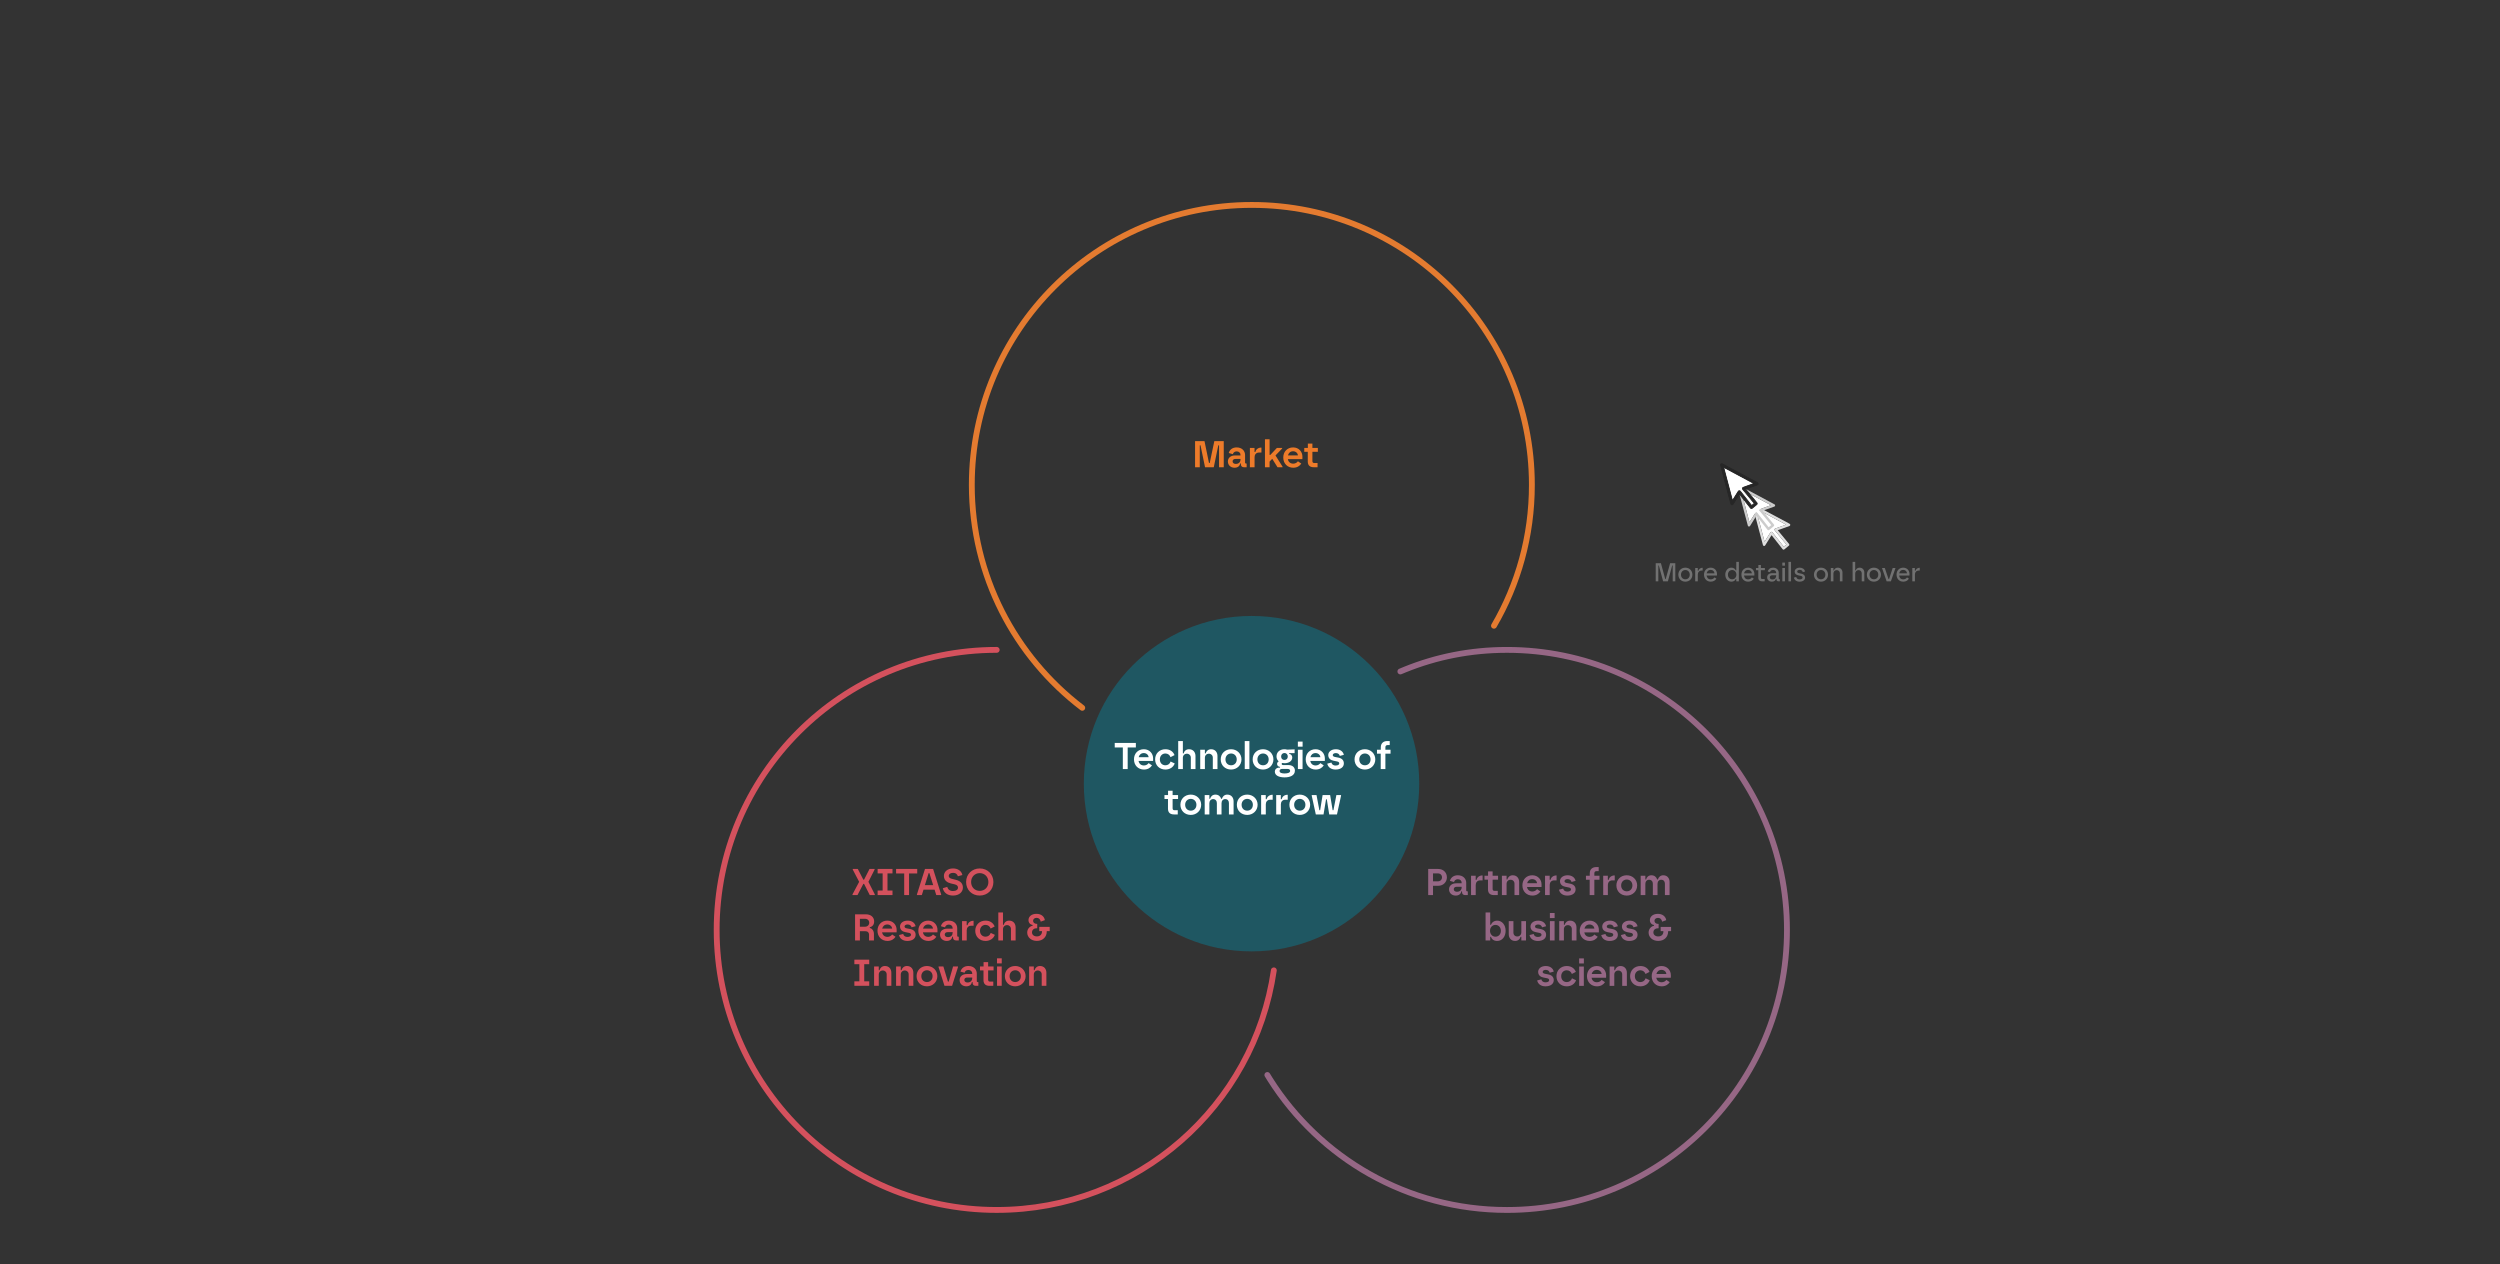 <svg width="1157" height="585" viewBox="0 0 1157 585" fill="none" xmlns="http://www.w3.org/2000/svg">
<rect x="0" y="0" width="1157" height="585" fill="#333333" stroke="none"/>
<path d="M586.527 497.501C586.931 498.166 587.341 498.829 587.758 499.49C610.716 535.833 651.243 559.97 697.408 559.97C768.984 559.97 827.008 501.946 827.008 430.37C827.008 358.794 768.984 300.77 697.408 300.77C680.459 300.77 664.62 304.033 650.247 309.857C649.524 310.15 648.804 310.45 648.087 310.756" stroke="#966785" stroke-width="2.7" stroke-linecap="round"/>
<path d="M461.272 300.76C389.696 300.76 331.672 358.784 331.672 430.36C331.672 501.937 389.696 559.96 461.272 559.96C526.491 559.96 580.458 511.786 589.53 449.08" stroke="#D4515D" stroke-width="2.7" stroke-linecap="round"/>
<path d="M500.872 327.585C469.803 303.91 449.752 266.517 449.752 224.44C449.752 152.864 507.776 94.841 579.352 94.841C650.928 94.841 708.952 152.864 708.952 224.44C708.952 248.195 702.561 270.457 691.405 289.6" stroke="#E47B30" stroke-width="2.7" stroke-linecap="round"/>
<path d="M557.693 216.24L555.602 206.097H555.256V216.24H553.079V204.144H557.433L559.524 214.288H559.853L561.995 204.144H566.35V216.24H564.173V206.097H563.827L561.736 216.24H557.693ZM571.36 216.465C569.632 216.465 568.267 215.342 568.267 213.579C568.267 211.92 569.546 210.78 571.585 210.78H574.108V210.555C574.108 209.605 573.416 208.896 572.328 208.896C571.222 208.896 570.703 209.605 570.582 210.192L568.664 209.657C569.114 208.015 570.479 207.065 572.328 207.065C574.902 207.065 576.216 208.793 576.216 210.555V214.098C576.216 214.409 576.389 214.512 576.665 214.512H576.941V216.24H575.68C574.799 216.24 574.28 215.688 574.28 214.893V214.495H573.935C573.762 215.722 572.794 216.465 571.36 216.465ZM570.444 213.528C570.444 214.219 571.049 214.703 571.896 214.703C573.434 214.703 574.108 213.735 574.108 212.612V212.387H571.861C571.032 212.387 570.444 212.75 570.444 213.528ZM578.453 216.24V207.289H580.595V209.19H580.958C581.235 208.102 582.133 207.134 583.792 207.134V209.432H582.686C581.321 209.432 580.613 210.4 580.613 211.54V216.24H578.453ZM585.422 216.24V203.28H587.565V210.538H587.91L590.952 207.289H593.371V207.583L590.295 210.78L593.544 215.947V216.24H591.228L588.792 212.335L587.565 213.614V216.24H585.422ZM598.508 216.465C595.864 216.465 593.894 214.564 593.894 211.73C593.894 209.035 595.76 207.065 598.456 207.065C601.152 207.065 602.793 209.138 602.759 211.402L602.741 212.491H596.019C596.261 213.839 597.212 214.582 598.508 214.582C599.458 214.582 600.288 214.08 600.668 213.476L602.24 214.547C601.497 215.688 600.253 216.465 598.508 216.465ZM596.071 210.745H600.668C600.616 209.76 599.717 208.845 598.456 208.845C597.229 208.845 596.365 209.57 596.071 210.745ZM608.019 216.24C606.429 216.24 605.237 215.549 605.237 213.597V209.104H603.612V207.289H605.271V205.285H607.379V207.289H609.902V209.104H607.379V213.389C607.379 214.046 607.725 214.288 608.261 214.288H609.764V216.24H608.019Z" fill="#ED7B2A"/>
<path d="M394.52 414.241V413.947L397.613 408.106L394.658 402.438V402.145H396.991L399.548 407.104H399.894L402.417 402.145H404.767V402.438L401.898 408.106L404.871 413.947V414.241H402.521L399.894 409.057H399.548L396.853 414.241H394.52ZM406.167 414.241V412.15H408.483V404.218H406.167V402.145H413.045V404.218H410.729V412.15H413.045V414.241H406.167ZM418.461 414.241V404.235H414.711V402.145H424.491V404.235H420.707V414.241H418.461ZM424.355 414.241V413.947L428.087 402.145H431.837L435.57 413.947V414.241H433.306L432.528 411.752H427.396L426.619 414.241H424.355ZM428.036 409.644H431.872L430.126 404.097H429.764L428.036 409.644ZM441.033 414.465C438.423 414.465 436.747 413.065 436.333 411.061L438.406 410.439C438.631 411.579 439.581 412.374 441.033 412.374C442.519 412.374 443.366 411.7 443.366 410.785C443.366 409.955 442.761 409.506 441.862 409.281L440.031 408.849C438.423 408.452 436.834 407.501 436.834 405.359C436.834 403.527 438.406 401.92 441.05 401.92C443.314 401.92 444.99 403.078 445.387 404.961L443.296 405.549C443.124 404.702 442.381 403.959 441.05 403.959C439.754 403.959 439.063 404.633 439.063 405.359C439.063 406.153 439.702 406.516 440.566 406.741L442.398 407.19C444.454 407.709 445.629 408.866 445.629 410.785C445.629 412.737 444.005 414.465 441.033 414.465ZM453.402 414.465C449.739 414.465 447.112 411.769 447.112 408.193C447.112 404.65 449.756 401.92 453.42 401.92C457.118 401.92 459.744 404.685 459.744 408.193C459.744 411.735 457.1 414.465 453.402 414.465ZM449.428 408.193C449.428 410.664 451.208 412.305 453.42 412.305C455.632 412.305 457.429 410.664 457.429 408.193C457.429 405.756 455.632 404.08 453.42 404.08C451.208 404.08 449.428 405.756 449.428 408.193ZM395.729 435.241V423.145H400.706C403.177 423.145 404.56 424.579 404.56 426.462C404.56 427.862 403.765 428.899 402.555 429.089V429.434C403.402 429.694 404.456 430.506 404.456 432.286V435.241H402.192V432.562C402.192 431.612 401.605 430.955 400.43 430.955H397.959V435.241H395.729ZM397.959 428.881H400.395C401.449 428.881 402.279 428.087 402.279 427.033C402.279 426.03 401.536 425.218 400.361 425.218H397.959V428.881ZM410.716 435.465C408.072 435.465 406.102 433.564 406.102 430.73C406.102 428.035 407.968 426.065 410.664 426.065C413.36 426.065 415.001 428.138 414.967 430.402L414.95 431.491H408.228C408.47 432.839 409.42 433.582 410.716 433.582C411.666 433.582 412.496 433.081 412.876 432.476L414.448 433.547C413.705 434.688 412.461 435.465 410.716 435.465ZM408.279 429.745H412.876C412.824 428.761 411.926 427.845 410.664 427.845C409.437 427.845 408.573 428.57 408.279 429.745ZM419.916 435.465C417.877 435.465 416.443 434.446 416.062 432.735L417.998 432.234C418.205 433.184 419 433.616 419.933 433.616C421.108 433.616 421.627 433.15 421.627 432.631C421.627 432.182 421.35 431.854 420.607 431.715L418.983 431.387C417.756 431.162 416.529 430.402 416.529 428.778C416.529 427.292 417.86 426.065 420.071 426.065C422.007 426.065 423.406 427.084 423.752 428.657L421.869 429.158C421.73 428.415 421.039 427.845 420.071 427.845C419.121 427.845 418.62 428.294 418.62 428.778C418.62 429.244 418.983 429.504 419.639 429.642L421.16 429.936C422.871 430.264 423.752 431.18 423.752 432.631C423.752 434.342 422.283 435.465 419.916 435.465ZM429.616 435.465C426.972 435.465 425.002 433.564 425.002 430.73C425.002 428.035 426.868 426.065 429.564 426.065C432.26 426.065 433.901 428.138 433.867 430.402L433.85 431.491H427.128C427.37 432.839 428.32 433.582 429.616 433.582C430.566 433.582 431.396 433.081 431.776 432.476L433.348 433.547C432.605 434.688 431.361 435.465 429.616 435.465ZM427.179 429.745H431.776C431.724 428.761 430.826 427.845 429.564 427.845C428.337 427.845 427.473 428.57 427.179 429.745ZM438.142 435.465C436.414 435.465 435.049 434.342 435.049 432.579C435.049 430.921 436.328 429.78 438.367 429.78H440.89V429.555C440.89 428.605 440.198 427.897 439.11 427.897C438.004 427.897 437.485 428.605 437.364 429.193L435.446 428.657C435.896 427.015 437.261 426.065 439.11 426.065C441.684 426.065 442.998 427.793 442.998 429.555V433.098C442.998 433.409 443.17 433.513 443.447 433.513H443.723V435.241H442.462C441.581 435.241 441.062 434.688 441.062 433.893V433.495H440.717C440.544 434.722 439.576 435.465 438.142 435.465ZM437.226 432.528C437.226 433.219 437.831 433.703 438.678 433.703C440.216 433.703 440.89 432.735 440.89 431.612V431.387H438.643C437.814 431.387 437.226 431.75 437.226 432.528ZM445.235 435.241V426.289H447.377V428.19H447.74C448.017 427.102 448.915 426.134 450.574 426.134V428.432H449.468C448.103 428.432 447.395 429.4 447.395 430.54V435.241H445.235ZM456.096 435.465C453.314 435.465 451.344 433.478 451.344 430.765C451.344 428.069 453.331 426.065 456.096 426.065C458.118 426.065 459.656 427.067 460.33 428.778L458.463 429.745C458.152 428.761 457.254 428.035 456.096 428.035C454.627 428.035 453.539 429.158 453.539 430.765C453.539 432.441 454.645 433.495 456.096 433.495C457.185 433.495 458.152 432.89 458.515 431.75L460.416 432.649C459.759 434.446 458.101 435.465 456.096 435.465ZM462.025 435.241V422.281H464.185V428H464.531C464.825 426.842 465.74 426.065 467.036 426.065C469.024 426.065 470.026 427.534 470.026 429.193V435.241H467.866V429.953C467.866 428.899 467.106 428.138 466.069 428.138C464.946 428.138 464.185 428.951 464.185 430.039V435.241H462.025ZM479.853 435.448C477.175 435.448 475.395 433.703 475.395 431.594C475.395 429.884 476.587 428.674 477.901 428.432V428.087C476.933 427.983 475.983 427.153 475.983 425.823C475.983 424.25 477.33 422.92 479.698 422.92C481.961 422.92 483.344 424.285 483.551 425.84L481.65 426.549C481.478 425.546 480.855 424.786 479.698 424.786C478.765 424.786 478.108 425.391 478.108 426.134C478.108 426.894 478.695 427.551 479.75 427.551H480.026V429.59H479.75C478.592 429.59 477.607 430.281 477.607 431.508C477.607 432.597 478.505 433.374 479.853 433.374C481.443 433.374 482.238 432.355 482.238 431.111V430.921H480.976V428.968H485.798V430.921H484.432V431.111C484.432 433.599 482.653 435.448 479.853 435.448ZM395.401 456.241V454.15H397.717V446.218H395.401V444.145H402.279V446.218H399.963V454.15H402.279V456.241H395.401ZM404.532 456.241V447.289H406.692V449H407.038C407.297 447.981 408.213 447.065 409.543 447.065C411.548 447.065 412.515 448.551 412.515 450.193V456.241H410.355V450.953C410.355 449.899 409.595 449.138 408.558 449.138C407.435 449.138 406.692 449.951 406.692 451.039V456.241H404.532ZM414.708 456.241V447.289H416.868V449H417.213C417.473 447.981 418.388 447.065 419.719 447.065C421.723 447.065 422.691 448.551 422.691 450.193V456.241H420.531V450.953C420.531 449.899 419.771 449.138 418.734 449.138C417.611 449.138 416.868 449.951 416.868 451.039V456.241H414.708ZM428.996 456.465C426.214 456.465 424.192 454.495 424.192 451.765C424.192 449.052 426.214 447.065 428.996 447.065C431.657 447.065 433.8 449.052 433.8 451.765C433.8 454.495 431.657 456.465 428.996 456.465ZM426.387 451.765C426.387 453.441 427.527 454.495 428.996 454.495C430.465 454.495 431.605 453.441 431.605 451.765C431.605 450.158 430.465 449.035 428.996 449.035C427.527 449.035 426.387 450.158 426.387 451.765ZM437.11 456.241L434.363 447.583V447.289H436.592L438.7 454.288H439.063L441.085 447.289H443.349V447.583L440.618 456.241H437.11ZM447.204 456.465C445.476 456.465 444.111 455.342 444.111 453.579C444.111 451.921 445.389 450.78 447.429 450.78H449.951V450.555C449.951 449.605 449.26 448.897 448.172 448.897C447.066 448.897 446.547 449.605 446.426 450.193L444.508 449.657C444.957 448.015 446.323 447.065 448.172 447.065C450.746 447.065 452.06 448.793 452.06 450.555V454.098C452.06 454.409 452.232 454.513 452.509 454.513H452.785V456.241H451.524C450.643 456.241 450.124 455.688 450.124 454.893V454.495H449.779C449.606 455.722 448.638 456.465 447.204 456.465ZM446.288 453.528C446.288 454.219 446.893 454.703 447.74 454.703C449.277 454.703 449.951 453.735 449.951 452.612V452.387H447.705C446.876 452.387 446.288 452.75 446.288 453.528ZM457.943 456.241C456.353 456.241 455.161 455.549 455.161 453.597V449.104H453.536V447.289H455.195V445.285H457.303V447.289H459.826V449.104H457.303V453.389C457.303 454.046 457.649 454.288 458.185 454.288H459.688V456.241H457.943ZM461.431 456.241V447.289H463.591V456.241H461.431ZM461.413 445.873V443.522H463.608V445.873H461.413ZM469.85 456.465C467.068 456.465 465.047 454.495 465.047 451.765C465.047 449.052 467.068 447.065 469.85 447.065C472.512 447.065 474.654 449.052 474.654 451.765C474.654 454.495 472.512 456.465 469.85 456.465ZM467.241 451.765C467.241 453.441 468.382 454.495 469.85 454.495C471.319 454.495 472.46 453.441 472.46 451.765C472.46 450.158 471.319 449.035 469.85 449.035C468.382 449.035 467.241 450.158 467.241 451.765ZM476.285 456.241V447.289H478.445V449H478.79C479.049 447.981 479.965 447.065 481.296 447.065C483.3 447.065 484.268 448.551 484.268 450.193V456.241H482.108V450.953C482.108 449.899 481.348 449.138 480.311 449.138C479.188 449.138 478.445 449.951 478.445 451.039V456.241H476.285Z" fill="#D4515D"/>
<circle cx="579.208" cy="362.68" r="77.616" fill="#1F5762"/>
<path d="M660.967 414.25V402.154H665.615C667.982 402.154 669.624 403.813 669.624 406.042C669.624 408.185 667.965 409.947 665.615 409.947H663.196V414.25H660.967ZM663.196 407.874H665.477C666.565 407.874 667.36 407.096 667.36 406.042C667.36 404.971 666.565 404.21 665.477 404.21H663.196V407.874ZM673.713 414.475C671.985 414.475 670.62 413.352 670.62 411.589C670.62 409.93 671.898 408.79 673.938 408.79H676.46V408.565C676.46 407.615 675.769 406.906 674.681 406.906C673.575 406.906 673.056 407.615 672.935 408.202L671.017 407.666C671.466 406.025 672.832 405.074 674.681 405.074C677.255 405.074 678.569 406.802 678.569 408.565V412.107C678.569 412.418 678.741 412.522 679.018 412.522H679.294V414.25H678.033C677.152 414.25 676.633 413.697 676.633 412.902V412.505H676.288C676.115 413.732 675.147 414.475 673.713 414.475ZM672.797 411.537C672.797 412.228 673.402 412.712 674.249 412.712C675.786 412.712 676.46 411.745 676.46 410.621V410.397H674.214C673.385 410.397 672.797 410.76 672.797 411.537ZM680.805 414.25V405.299H682.948V407.2H683.311C683.588 406.111 684.486 405.144 686.145 405.144V407.442H685.039C683.674 407.442 682.965 408.409 682.965 409.55V414.25H680.805ZM691.421 414.25C689.831 414.25 688.639 413.559 688.639 411.606V407.113H687.015V405.299H688.673V403.295H690.782V405.299H693.304V407.113H690.782V411.399C690.782 412.056 691.127 412.297 691.663 412.297H693.166V414.25H691.421ZM695.082 414.25V405.299H697.242V407.01H697.587C697.847 405.99 698.762 405.074 700.093 405.074C702.097 405.074 703.065 406.561 703.065 408.202V414.25H700.905V408.962C700.905 407.908 700.145 407.148 699.108 407.148C697.985 407.148 697.242 407.96 697.242 409.049V414.25H695.082ZM709.18 414.475C706.536 414.475 704.566 412.574 704.566 409.74C704.566 407.044 706.432 405.074 709.128 405.074C711.824 405.074 713.465 407.148 713.431 409.412L713.414 410.5H706.692C706.934 411.848 707.884 412.591 709.18 412.591C710.13 412.591 710.96 412.09 711.34 411.485L712.912 412.557C712.169 413.697 710.925 414.475 709.18 414.475ZM706.743 408.755H711.34C711.288 407.77 710.39 406.854 709.128 406.854C707.901 406.854 707.037 407.58 706.743 408.755ZM715.045 414.25V405.299H717.188V407.2H717.55C717.827 406.111 718.726 405.144 720.384 405.144V407.442H719.278C717.913 407.442 717.205 408.409 717.205 409.55V414.25H715.045ZM725.349 414.475C723.31 414.475 721.876 413.455 721.496 411.745L723.431 411.243C723.639 412.194 724.433 412.626 725.367 412.626C726.542 412.626 727.06 412.159 727.06 411.641C727.06 411.192 726.784 410.863 726.04 410.725L724.416 410.397C723.189 410.172 721.962 409.412 721.962 407.787C721.962 406.301 723.293 405.074 725.505 405.074C727.44 405.074 728.84 406.094 729.185 407.666L727.302 408.168C727.164 407.425 726.472 406.854 725.505 406.854C724.554 406.854 724.053 407.304 724.053 407.787C724.053 408.254 724.416 408.513 725.073 408.651L726.593 408.945C728.304 409.273 729.185 410.189 729.185 411.641C729.185 413.352 727.717 414.475 725.349 414.475ZM735.704 414.25V407.131H733.976V405.299H735.738V404.176C735.738 402.223 737.069 401.29 738.659 401.29H739.868V403.156H738.831C738.296 403.156 737.864 403.467 737.864 404.141V405.299H740.248V407.131H737.864V414.25H735.704ZM741.96 414.25V405.299H744.103V407.2H744.466C744.743 406.111 745.641 405.144 747.3 405.144V407.442H746.194C744.829 407.442 744.12 408.409 744.12 409.55V414.25H741.96ZM752.874 414.475C750.092 414.475 748.07 412.505 748.07 409.775C748.07 407.062 750.092 405.074 752.874 405.074C755.535 405.074 757.678 407.062 757.678 409.775C757.678 412.505 755.535 414.475 752.874 414.475ZM750.264 409.775C750.264 411.451 751.405 412.505 752.874 412.505C754.343 412.505 755.483 411.451 755.483 409.775C755.483 408.168 754.343 407.044 752.874 407.044C751.405 407.044 750.264 408.168 750.264 409.775ZM759.308 414.25V405.299H761.468V407.01H761.814C762.056 405.99 762.902 405.074 764.25 405.074C765.736 405.074 766.6 405.938 766.928 407.01H767.274C767.568 405.973 768.432 405.074 769.745 405.074C771.715 405.074 772.683 406.543 772.683 408.202V414.25H770.523V408.962C770.523 407.891 769.883 407.148 768.812 407.148C767.81 407.148 767.101 407.908 767.101 409.049V414.25H764.941V408.962C764.941 407.891 764.233 407.148 763.196 407.148C762.176 407.148 761.468 407.96 761.468 409.049V414.25H759.308ZM692.896 435.475C691.41 435.475 690.373 434.749 690.027 433.539H689.664V435.25H687.522V422.29H689.664V428.01H690.01C690.373 426.956 691.41 426.074 692.896 426.074C695.211 426.074 696.801 428.113 696.801 430.775C696.801 433.436 695.211 435.475 692.896 435.475ZM689.578 430.775C689.578 432.347 690.667 433.505 692.084 433.505C693.501 433.505 694.607 432.433 694.607 430.775C694.607 429.15 693.501 428.044 692.084 428.044C690.736 428.044 689.578 429.081 689.578 430.775ZM701.222 435.475C699.218 435.475 698.25 433.989 698.25 432.347V426.299H700.41V431.587C700.41 432.675 701.153 433.401 702.19 433.401C703.313 433.401 704.074 432.589 704.074 431.5V426.299H706.234V435.25H704.074V433.539H703.728C703.434 434.628 702.536 435.475 701.222 435.475ZM711.697 435.475C709.658 435.475 708.224 434.455 707.844 432.745L709.779 432.243C709.987 433.194 710.782 433.626 711.715 433.626C712.89 433.626 713.408 433.159 713.408 432.641C713.408 432.192 713.132 431.863 712.389 431.725L710.764 431.397C709.537 431.172 708.311 430.412 708.311 428.787C708.311 427.301 709.641 426.074 711.853 426.074C713.788 426.074 715.188 427.094 715.534 428.666L713.65 429.168C713.512 428.425 712.821 427.854 711.853 427.854C710.903 427.854 710.401 428.304 710.401 428.787C710.401 429.254 710.764 429.513 711.421 429.651L712.942 429.945C714.652 430.273 715.534 431.189 715.534 432.641C715.534 434.352 714.065 435.475 711.697 435.475ZM717.302 435.25V426.299H719.462V435.25H717.302ZM717.285 424.882V422.532H719.479V424.882H717.285ZM721.609 435.25V426.299H723.769V428.01H724.115C724.374 426.99 725.29 426.074 726.62 426.074C728.625 426.074 729.593 427.561 729.593 429.202V435.25H727.433V429.962C727.433 428.908 726.672 428.148 725.635 428.148C724.512 428.148 723.769 428.96 723.769 430.049V435.25H721.609ZM735.707 435.475C733.064 435.475 731.094 433.574 731.094 430.74C731.094 428.044 732.96 426.074 735.656 426.074C738.351 426.074 739.993 428.148 739.958 430.412L739.941 431.5H733.219C733.461 432.848 734.411 433.591 735.707 433.591C736.658 433.591 737.487 433.09 737.867 432.485L739.44 433.557C738.697 434.697 737.453 435.475 735.707 435.475ZM733.271 429.755H737.867C737.816 428.77 736.917 427.854 735.656 427.854C734.429 427.854 733.565 428.58 733.271 429.755ZM744.907 435.475C742.868 435.475 741.434 434.455 741.054 432.745L742.989 432.243C743.197 433.194 743.992 433.626 744.925 433.626C746.1 433.626 746.618 433.159 746.618 432.641C746.618 432.192 746.342 431.863 745.599 431.725L743.974 431.397C742.747 431.172 741.521 430.412 741.521 428.787C741.521 427.301 742.851 426.074 745.063 426.074C746.998 426.074 748.398 427.094 748.744 428.666L746.86 429.168C746.722 428.425 746.031 427.854 745.063 427.854C744.113 427.854 743.611 428.304 743.611 428.787C743.611 429.254 743.974 429.513 744.631 429.651L746.152 429.945C747.862 430.273 748.744 431.189 748.744 432.641C748.744 434.352 747.275 435.475 744.907 435.475ZM754.02 435.475C751.981 435.475 750.547 434.455 750.166 432.745L752.102 432.243C752.309 433.194 753.104 433.626 754.037 433.626C755.212 433.626 755.731 433.159 755.731 432.641C755.731 432.192 755.454 431.863 754.711 431.725L753.087 431.397C751.86 431.172 750.633 430.412 750.633 428.787C750.633 427.301 751.964 426.074 754.175 426.074C756.111 426.074 757.51 427.094 757.856 428.666L755.973 429.168C755.834 428.425 755.143 427.854 754.175 427.854C753.225 427.854 752.724 428.304 752.724 428.787C752.724 429.254 753.087 429.513 753.743 429.651L755.264 429.945C756.975 430.273 757.856 431.189 757.856 432.641C757.856 434.352 756.387 435.475 754.02 435.475ZM767.433 435.457C764.754 435.457 762.975 433.712 762.975 431.604C762.975 429.893 764.167 428.684 765.48 428.442V428.096C764.513 427.993 763.562 427.163 763.562 425.833C763.562 424.26 764.91 422.929 767.277 422.929C769.541 422.929 770.923 424.295 771.131 425.85L769.23 426.558C769.057 425.556 768.435 424.796 767.277 424.796C766.344 424.796 765.688 425.401 765.688 426.144C765.688 426.904 766.275 427.561 767.329 427.561H767.606V429.6H767.329C766.171 429.6 765.186 430.291 765.186 431.518C765.186 432.606 766.085 433.384 767.433 433.384C769.023 433.384 769.817 432.364 769.817 431.12V430.93H768.556V428.977H773.377V430.93H772.012V431.12C772.012 433.609 770.232 435.457 767.433 435.457ZM715.241 456.475C713.202 456.475 711.768 455.455 711.388 453.745L713.323 453.243C713.53 454.194 714.325 454.626 715.258 454.626C716.433 454.626 716.952 454.159 716.952 453.641C716.952 453.192 716.675 452.863 715.932 452.725L714.308 452.397C713.081 452.172 711.854 451.412 711.854 449.787C711.854 448.301 713.185 447.074 715.397 447.074C717.332 447.074 718.732 448.094 719.077 449.666L717.194 450.168C717.056 449.425 716.364 448.854 715.397 448.854C714.446 448.854 713.945 449.304 713.945 449.787C713.945 450.254 714.308 450.513 714.965 450.651L716.485 450.945C718.196 451.273 719.077 452.189 719.077 453.641C719.077 455.352 717.609 456.475 715.241 456.475ZM725.079 456.475C722.297 456.475 720.327 454.488 720.327 451.775C720.327 449.079 722.315 447.074 725.079 447.074C727.101 447.074 728.639 448.077 729.313 449.787L727.447 450.755C727.136 449.77 726.237 449.044 725.079 449.044C723.611 449.044 722.522 450.168 722.522 451.775C722.522 453.451 723.628 454.505 725.079 454.505C726.168 454.505 727.136 453.9 727.499 452.76L729.399 453.658C728.743 455.455 727.084 456.475 725.079 456.475ZM730.836 456.25V447.299H732.996V456.25H730.836ZM730.819 445.882V443.532H733.013V445.882H730.819ZM739.066 456.475C736.422 456.475 734.452 454.574 734.452 451.74C734.452 449.044 736.318 447.074 739.014 447.074C741.709 447.074 743.351 449.148 743.316 451.412L743.299 452.5H736.577C736.819 453.848 737.77 454.591 739.066 454.591C740.016 454.591 740.845 454.09 741.226 453.485L742.798 454.557C742.055 455.697 740.811 456.475 739.066 456.475ZM736.629 450.755H741.226C741.174 449.77 740.275 448.854 739.014 448.854C737.787 448.854 736.923 449.58 736.629 450.755ZM744.93 456.25V447.299H747.09V449.01H747.436C747.695 447.99 748.611 447.074 749.942 447.074C751.946 447.074 752.914 448.561 752.914 450.202V456.25H750.754V450.962C750.754 449.908 749.994 449.148 748.957 449.148C747.834 449.148 747.09 449.96 747.09 451.049V456.25H744.93ZM759.167 456.475C756.385 456.475 754.415 454.488 754.415 451.775C754.415 449.079 756.402 447.074 759.167 447.074C761.189 447.074 762.727 448.077 763.401 449.787L761.534 450.755C761.223 449.77 760.325 449.044 759.167 449.044C757.698 449.044 756.609 450.168 756.609 451.775C756.609 453.451 757.715 454.505 759.167 454.505C760.256 454.505 761.223 453.9 761.586 452.76L763.487 453.658C762.83 455.455 761.171 456.475 759.167 456.475ZM769.019 456.475C766.375 456.475 764.405 454.574 764.405 451.74C764.405 449.044 766.271 447.074 768.967 447.074C771.663 447.074 773.304 449.148 773.27 451.412L773.252 452.5H766.53C766.772 453.848 767.723 454.591 769.019 454.591C769.969 454.591 770.799 454.09 771.179 453.485L772.751 454.557C772.008 455.697 770.764 456.475 769.019 456.475ZM766.582 450.755H771.179C771.127 449.77 770.228 448.854 768.967 448.854C767.74 448.854 766.876 449.58 766.582 450.755Z" fill="#966785"/>
<path d="M519.645 355.92V345.915H515.895V343.824H525.675V345.915H521.891V355.92H519.645ZM529.416 356.145C526.772 356.145 524.802 354.244 524.802 351.41C524.802 348.715 526.669 346.745 529.364 346.745C532.06 346.745 533.702 348.818 533.667 351.082L533.65 352.171H526.928C527.17 353.518 528.12 354.262 529.416 354.262C530.367 354.262 531.196 353.76 531.576 353.156L533.149 354.227C532.406 355.367 531.161 356.145 529.416 356.145ZM526.98 350.425H531.576C531.524 349.44 530.626 348.525 529.364 348.525C528.137 348.525 527.273 349.25 526.98 350.425ZM539.342 356.145C536.56 356.145 534.59 354.158 534.59 351.445C534.59 348.749 536.577 346.745 539.342 346.745C541.364 346.745 542.902 347.747 543.576 349.458L541.709 350.425C541.398 349.44 540.5 348.715 539.342 348.715C537.873 348.715 536.784 349.838 536.784 351.445C536.784 353.121 537.89 354.175 539.342 354.175C540.431 354.175 541.398 353.57 541.761 352.43L543.662 353.328C543.005 355.126 541.346 356.145 539.342 356.145ZM545.271 355.92V342.96H547.431V348.68H547.777C548.07 347.522 548.986 346.745 550.282 346.745C552.27 346.745 553.272 348.214 553.272 349.872V355.92H551.112V350.633C551.112 349.579 550.351 348.818 549.315 348.818C548.191 348.818 547.431 349.63 547.431 350.719V355.92H545.271ZM555.464 355.92V346.969H557.624V348.68H557.969C558.228 347.661 559.144 346.745 560.475 346.745C562.479 346.745 563.447 348.231 563.447 349.872V355.92H561.287V350.633C561.287 349.579 560.527 348.818 559.49 348.818C558.367 348.818 557.624 349.63 557.624 350.719V355.92H555.464ZM569.752 356.145C566.97 356.145 564.948 354.175 564.948 351.445C564.948 348.732 566.97 346.745 569.752 346.745C572.413 346.745 574.556 348.732 574.556 351.445C574.556 354.175 572.413 356.145 569.752 356.145ZM567.143 351.445C567.143 353.121 568.283 354.175 569.752 354.175C571.221 354.175 572.361 353.121 572.361 351.445C572.361 349.838 571.221 348.715 569.752 348.715C568.283 348.715 567.143 349.838 567.143 351.445ZM576.065 355.92V342.96H578.225V355.92H576.065ZM584.534 356.145C581.752 356.145 579.731 354.175 579.731 351.445C579.731 348.732 581.752 346.745 584.534 346.745C587.196 346.745 589.338 348.732 589.338 351.445C589.338 354.175 587.196 356.145 584.534 356.145ZM581.925 351.445C581.925 353.121 583.066 354.175 584.534 354.175C586.003 354.175 587.144 353.121 587.144 351.445C587.144 349.838 586.003 348.715 584.534 348.715C583.066 348.715 581.925 349.838 581.925 351.445ZM594.498 359.774C591.975 359.774 589.988 358.944 589.988 357.078C589.988 356.145 590.731 355.264 592.027 355.264H592.372V354.918C591.595 354.814 591.025 354.296 591.025 353.57C591.025 352.966 591.422 352.551 591.785 352.361C591.18 351.86 590.765 351.047 590.765 350.08C590.765 348.127 592.234 346.745 594.446 346.745C594.843 346.745 595.275 346.797 595.673 346.935L599.146 346.797V348.542H596.623V348.887C597.574 349.026 598.057 349.769 598.057 350.529C598.057 352.361 596.295 353.225 594.446 353.225C594.1 353.225 593.755 353.19 593.409 353.104C593.271 353.173 593.15 353.328 593.15 353.518C593.15 353.899 593.496 354.071 593.893 354.071H596.278C598.144 354.071 599.284 355.108 599.284 356.646C599.284 358.979 596.9 359.774 594.498 359.774ZM592.182 356.784C592.182 357.648 593.167 357.959 594.498 357.959C596.036 357.959 597.073 357.597 597.073 356.767C597.073 356.249 596.744 355.869 595.932 355.869H593.323C592.666 355.869 592.182 356.214 592.182 356.784ZM592.908 350.08C592.908 351.117 593.513 351.704 594.446 351.704C595.379 351.704 595.984 351.117 595.984 350.08C595.984 349.216 595.379 348.49 594.446 348.49C593.513 348.49 592.908 349.216 592.908 350.08ZM600.668 355.92V346.969H602.828V355.92H600.668ZM600.65 345.552V343.202H602.845V345.552H600.65ZM608.897 356.145C606.254 356.145 604.284 354.244 604.284 351.41C604.284 348.715 606.15 346.745 608.846 346.745C611.541 346.745 613.183 348.818 613.148 351.082L613.131 352.171H606.409C606.651 353.518 607.601 354.262 608.897 354.262C609.848 354.262 610.677 353.76 611.057 353.156L612.63 354.227C611.887 355.367 610.643 356.145 608.897 356.145ZM606.461 350.425H611.057C611.006 349.44 610.107 348.525 608.846 348.525C607.619 348.525 606.755 349.25 606.461 350.425ZM618.097 356.145C616.058 356.145 614.624 355.126 614.244 353.415L616.179 352.914C616.387 353.864 617.182 354.296 618.115 354.296C619.29 354.296 619.808 353.83 619.808 353.311C619.808 352.862 619.532 352.534 618.789 352.395L617.164 352.067C615.937 351.842 614.711 351.082 614.711 349.458C614.711 347.972 616.041 346.745 618.253 346.745C620.188 346.745 621.588 347.764 621.934 349.337L620.05 349.838C619.912 349.095 619.221 348.525 618.253 348.525C617.303 348.525 616.801 348.974 616.801 349.458C616.801 349.924 617.164 350.183 617.821 350.322L619.342 350.615C621.052 350.944 621.934 351.86 621.934 353.311C621.934 355.022 620.465 356.145 618.097 356.145ZM631.683 356.145C628.901 356.145 626.879 354.175 626.879 351.445C626.879 348.732 628.901 346.745 631.683 346.745C634.344 346.745 636.487 348.732 636.487 351.445C636.487 354.175 634.344 356.145 631.683 356.145ZM629.074 351.445C629.074 353.121 630.214 354.175 631.683 354.175C633.152 354.175 634.292 353.121 634.292 351.445C634.292 349.838 633.152 348.715 631.683 348.715C630.214 348.715 629.074 349.838 629.074 351.445ZM638.999 355.92V348.801H637.271V346.969H639.033V345.846C639.033 343.894 640.364 342.96 641.954 342.96H643.163V344.827H642.126C641.591 344.827 641.159 345.138 641.159 345.812V346.969H643.543V348.801H641.159V355.92H638.999ZM543.323 376.92C541.733 376.92 540.541 376.229 540.541 374.277V369.784H538.917V367.969H540.576V365.965H542.684V367.969H545.207V369.784H542.684V374.069C542.684 374.726 543.029 374.968 543.565 374.968H545.068V376.92H543.323ZM551.097 377.145C548.314 377.145 546.293 375.175 546.293 372.445C546.293 369.732 548.314 367.745 551.097 367.745C553.758 367.745 555.9 369.732 555.9 372.445C555.9 375.175 553.758 377.145 551.097 377.145ZM548.487 372.445C548.487 374.121 549.628 375.175 551.097 375.175C552.565 375.175 553.706 374.121 553.706 372.445C553.706 370.838 552.565 369.715 551.097 369.715C549.628 369.715 548.487 370.838 548.487 372.445ZM557.531 376.92V367.969H559.691V369.68H560.036C560.278 368.661 561.125 367.745 562.473 367.745C563.959 367.745 564.823 368.609 565.151 369.68H565.497C565.791 368.643 566.655 367.745 567.968 367.745C569.938 367.745 570.906 369.214 570.906 370.872V376.92H568.746V371.633C568.746 370.561 568.106 369.818 567.035 369.818C566.033 369.818 565.324 370.579 565.324 371.719V376.92H563.164V371.633C563.164 370.561 562.456 369.818 561.419 369.818C560.399 369.818 559.691 370.63 559.691 371.719V376.92H557.531ZM577.219 377.145C574.437 377.145 572.415 375.175 572.415 372.445C572.415 369.732 574.437 367.745 577.219 367.745C579.88 367.745 582.023 369.732 582.023 372.445C582.023 375.175 579.88 377.145 577.219 377.145ZM574.61 372.445C574.61 374.121 575.75 375.175 577.219 375.175C578.688 375.175 579.828 374.121 579.828 372.445C579.828 370.838 578.688 369.715 577.219 369.715C575.75 369.715 574.61 370.838 574.61 372.445ZM583.653 376.92V367.969H585.796V369.87H586.159C586.435 368.782 587.334 367.814 588.993 367.814V370.112H587.887C586.522 370.112 585.813 371.08 585.813 372.22V376.92H583.653ZM590.623 376.92V367.969H592.765V369.87H593.128C593.405 368.782 594.303 367.814 595.962 367.814V370.112H594.856C593.491 370.112 592.783 371.08 592.783 372.22V376.92H590.623ZM601.536 377.145C598.754 377.145 596.732 375.175 596.732 372.445C596.732 369.732 598.754 367.745 601.536 367.745C604.197 367.745 606.34 369.732 606.34 372.445C606.34 375.175 604.197 377.145 601.536 377.145ZM598.927 372.445C598.927 374.121 600.067 375.175 601.536 375.175C603.005 375.175 604.145 374.121 604.145 372.445C604.145 370.838 603.005 369.715 601.536 369.715C600.067 369.715 598.927 370.838 598.927 372.445ZM608.955 376.92L607.072 368.263V367.969H609.283L610.597 374.968H610.96L612.1 367.969H615.591L616.748 374.968H617.111L618.476 367.969H620.636V368.263L618.753 376.92H615.159L614.053 369.922H613.69L612.532 376.92H608.955Z" fill="white"/>
<path d="M812.56 235.282L826.59 242.806L821.609 244.597C821.439 244.66 821.31 244.801 821.264 244.977C821.215 245.152 821.255 245.339 821.369 245.479L826.755 252.017L825.528 253.015L820.273 246.351C820.16 246.208 819.986 246.127 819.805 246.136C819.622 246.144 819.455 246.24 819.357 246.393L816.65 250.729L812.56 235.282Z" fill="white"/>
<path d="M811.426 233.674C811.411 233.682 811.395 233.693 811.38 233.704C811.359 233.721 811.339 233.738 811.321 233.756C811.315 233.758 811.31 233.759 811.304 233.761C811.294 233.768 811.283 233.778 811.274 233.787C811.27 233.795 811.267 233.8 811.262 233.808C811.257 233.816 811.254 233.822 811.249 233.83C811.235 233.845 811.221 233.86 811.208 233.877C811.198 233.891 811.19 233.905 811.183 233.92C811.179 233.932 811.176 233.947 811.175 233.959C811.161 233.985 811.15 234.013 811.142 234.04C811.137 234.048 811.134 234.054 811.129 234.062C811.131 234.068 811.132 234.072 811.134 234.079C811.13 234.091 811.127 234.105 811.126 234.117C811.121 234.125 811.118 234.13 811.113 234.139C811.116 234.149 811.119 234.162 811.122 234.173C811.121 234.195 811.121 234.221 811.123 234.245C811.128 234.262 811.132 234.279 811.137 234.296C811.138 234.302 811.139 234.307 811.141 234.313C811.143 234.319 811.144 234.324 811.146 234.33C811.151 234.358 811.159 234.388 811.168 234.415L815.896 252.274C815.956 252.49 816.137 252.651 816.359 252.684C816.579 252.716 816.8 252.612 816.917 252.422L819.879 247.674L825 254.174C825.095 254.292 825.233 254.369 825.385 254.383C825.537 254.397 825.688 254.351 825.803 254.252L827.894 252.535C828.131 252.34 828.168 251.989 827.977 251.749L822.747 245.387L828.16 243.445C828.375 243.372 828.526 243.178 828.543 242.95C828.558 242.724 828.435 242.508 828.231 242.408L812.067 233.759C812.033 233.734 811.998 233.713 811.96 233.696C811.932 233.676 811.905 233.661 811.874 233.646C811.867 233.648 811.863 233.649 811.857 233.651C811.843 233.641 811.829 233.633 811.814 233.626C811.807 233.627 811.803 233.629 811.797 233.63C811.766 233.625 811.735 233.619 811.703 233.619C811.696 233.62 811.692 233.622 811.686 233.623C811.673 233.62 811.659 233.617 811.647 233.615C811.641 233.617 811.637 233.618 811.63 233.62C811.62 233.623 811.607 233.626 811.596 233.629C811.59 233.63 811.586 233.632 811.579 233.633C811.569 233.636 811.556 233.639 811.545 233.642C811.539 233.644 811.535 233.645 811.528 233.647C811.511 233.651 811.494 233.656 811.477 233.66C811.46 233.665 811.443 233.669 811.426 233.674ZM812.561 235.283L826.591 242.806L821.61 244.597C821.44 244.66 821.312 244.801 821.265 244.977C821.216 245.152 821.256 245.339 821.371 245.479L826.757 252.017L825.53 253.015L820.274 246.351C820.161 246.208 819.988 246.127 819.806 246.136C819.624 246.144 819.456 246.24 819.358 246.394L816.651 250.729L812.561 235.283Z" fill="#DFDFDF"/>
<path d="M805.56 226.282L819.59 233.806L814.609 235.597C814.439 235.66 814.31 235.801 814.264 235.977C814.215 236.152 814.255 236.339 814.369 236.479L819.755 243.017L818.528 244.015L813.273 237.351C813.16 237.208 812.986 237.127 812.805 237.136C812.622 237.144 812.455 237.24 812.357 237.393L809.65 241.729L805.56 226.282Z" fill="white"/>
<path d="M804.426 224.674C804.411 224.682 804.395 224.693 804.38 224.704C804.359 224.721 804.339 224.738 804.321 224.756C804.315 224.758 804.31 224.759 804.304 224.761C804.294 224.768 804.283 224.778 804.274 224.787C804.27 224.795 804.267 224.8 804.262 224.808C804.257 224.816 804.254 224.822 804.249 224.83C804.235 224.845 804.221 224.86 804.208 224.877C804.198 224.891 804.19 224.905 804.183 224.92C804.179 224.932 804.176 224.947 804.175 224.959C804.161 224.985 804.15 225.013 804.142 225.04C804.137 225.048 804.134 225.054 804.129 225.062C804.131 225.068 804.132 225.072 804.134 225.079C804.13 225.091 804.127 225.105 804.126 225.117C804.121 225.125 804.118 225.13 804.113 225.139C804.116 225.149 804.119 225.162 804.122 225.173C804.121 225.195 804.121 225.221 804.123 225.245C804.128 225.262 804.132 225.279 804.137 225.296C804.138 225.302 804.139 225.307 804.141 225.313C804.143 225.319 804.144 225.324 804.146 225.33C804.151 225.358 804.159 225.388 804.168 225.415L808.896 243.274C808.956 243.49 809.137 243.651 809.359 243.684C809.579 243.716 809.8 243.612 809.917 243.422L812.879 238.674L818 245.174C818.095 245.292 818.233 245.369 818.385 245.383C818.537 245.397 818.688 245.351 818.803 245.252L820.894 243.535C821.131 243.34 821.168 242.989 820.977 242.749L815.747 236.387L821.16 234.445C821.375 234.372 821.526 234.178 821.543 233.95C821.558 233.724 821.435 233.508 821.231 233.408L805.067 224.759C805.033 224.734 804.998 224.713 804.96 224.696C804.932 224.676 804.905 224.661 804.874 224.646C804.867 224.648 804.863 224.649 804.857 224.651C804.843 224.641 804.829 224.633 804.814 224.626C804.807 224.627 804.803 224.629 804.797 224.63C804.766 224.625 804.735 224.619 804.703 224.619C804.696 224.62 804.692 224.622 804.686 224.623C804.673 224.62 804.659 224.617 804.647 224.615C804.641 224.617 804.637 224.618 804.63 224.62C804.62 224.623 804.607 224.626 804.596 224.629C804.59 224.63 804.586 224.632 804.579 224.633C804.569 224.636 804.556 224.639 804.545 224.642C804.539 224.644 804.535 224.645 804.528 224.647C804.511 224.651 804.494 224.656 804.477 224.66C804.46 224.665 804.443 224.669 804.426 224.674ZM805.561 226.283L819.591 233.806L814.61 235.597C814.44 235.66 814.312 235.801 814.265 235.977C814.216 236.152 814.256 236.339 814.371 236.479L819.757 243.017L818.53 244.015L813.274 237.351C813.161 237.208 812.988 237.127 812.806 237.136C812.624 237.144 812.456 237.24 812.358 237.394L809.651 241.729L805.561 226.283Z" fill="#CCCCCC"/>
<path d="M797.697 216.243L811.726 223.767L806.745 225.558C806.576 225.621 806.447 225.762 806.401 225.938C806.351 226.112 806.392 226.3 806.506 226.44L811.892 232.978L810.665 233.976L805.41 227.312C805.297 227.169 805.123 227.088 804.941 227.097C804.759 227.104 804.592 227.201 804.493 227.354L801.786 231.69L797.697 216.243Z" fill="white"/>
<path d="M796.563 214.635C796.547 214.643 796.532 214.654 796.517 214.665C796.496 214.682 796.476 214.699 796.458 214.717C796.451 214.719 796.447 214.72 796.441 214.722C796.431 214.729 796.42 214.738 796.411 214.748C796.407 214.756 796.403 214.761 796.399 214.769C796.394 214.777 796.391 214.783 796.386 214.791C796.372 214.806 796.358 214.821 796.344 214.838C796.334 214.852 796.326 214.866 796.319 214.881C796.316 214.893 796.313 214.908 796.311 214.92C796.298 214.946 796.287 214.974 796.278 215.001C796.274 215.009 796.27 215.014 796.266 215.023C796.267 215.029 796.269 215.033 796.27 215.04C796.267 215.052 796.264 215.066 796.262 215.078C796.258 215.086 796.254 215.091 796.25 215.099C796.253 215.11 796.256 215.123 796.259 215.133C796.258 215.156 796.258 215.181 796.26 215.206C796.264 215.223 796.269 215.24 796.273 215.257C796.275 215.263 796.276 215.268 796.278 215.274C796.279 215.28 796.281 215.285 796.282 215.291C796.287 215.319 796.295 215.349 796.305 215.376L801.033 233.235C801.092 233.451 801.274 233.612 801.496 233.644C801.716 233.677 801.936 233.573 802.054 233.383L805.016 228.635L810.137 235.135C810.232 235.253 810.37 235.33 810.522 235.344C810.673 235.358 810.825 235.312 810.939 235.213L813.03 233.496C813.268 233.301 813.304 232.95 813.113 232.71L807.883 226.348L813.297 224.406C813.512 224.333 813.663 224.139 813.68 223.911C813.695 223.685 813.572 223.469 813.368 223.369L797.204 214.72C797.17 214.694 797.135 214.674 797.096 214.657C797.068 214.637 797.042 214.622 797.01 214.607C797.004 214.609 797 214.61 796.993 214.612C796.979 214.602 796.966 214.594 796.95 214.587C796.944 214.588 796.94 214.589 796.933 214.591C796.902 214.586 796.871 214.58 796.84 214.58C796.833 214.581 796.829 214.582 796.823 214.584C796.81 214.581 796.796 214.578 796.784 214.576C796.778 214.578 796.773 214.579 796.767 214.581C796.756 214.583 796.744 214.587 796.733 214.59C796.727 214.591 796.722 214.592 796.716 214.594C796.705 214.597 796.693 214.6 796.682 214.603C796.676 214.605 796.671 214.606 796.665 214.608C796.648 214.612 796.631 214.617 796.614 214.621C796.597 214.626 796.58 214.63 796.563 214.635ZM797.698 216.243L811.728 223.767L806.747 225.558C806.577 225.621 806.448 225.762 806.402 225.938C806.353 226.113 806.393 226.3 806.507 226.44L811.893 232.978L810.666 233.976L805.411 227.312C805.298 227.169 805.124 227.088 804.943 227.097C804.76 227.105 804.593 227.201 804.495 227.355L801.788 231.69L797.698 216.243Z" fill="#262626" stroke="#262626" stroke-width="0.4" stroke-linejoin="round"/>
<path d="M769.695 269.039L767.703 261.695H767.475V269.039H766.263V260.639H768.675L770.667 267.983H770.895L772.935 260.639H775.335V269.039H774.135V261.695H773.895L771.891 269.039H769.695ZM779.988 269.195C778.104 269.195 776.736 267.851 776.736 265.955C776.736 264.071 778.104 262.715 779.988 262.715C781.836 262.715 783.24 264.071 783.24 265.955C783.24 267.851 781.836 269.195 779.988 269.195ZM777.96 265.955C777.96 267.251 778.824 268.103 779.988 268.103C781.152 268.103 782.016 267.251 782.016 265.955C782.016 264.695 781.152 263.807 779.988 263.807C778.824 263.807 777.96 264.695 777.96 265.955ZM784.54 269.039V262.871H785.728V264.179H785.98C786.16 263.579 786.736 262.763 787.984 262.763V264.047H787.576C786.328 264.047 785.74 264.935 785.74 265.931V269.039H784.54ZM791.727 269.195C789.879 269.195 788.619 267.839 788.619 265.919C788.619 263.987 789.975 262.715 791.703 262.715C793.575 262.715 794.679 264.143 794.619 265.775L794.595 266.351H789.807C789.951 267.443 790.623 268.139 791.727 268.139C792.483 268.139 793.095 267.791 793.455 267.227L794.343 267.803C793.851 268.631 792.939 269.195 791.727 269.195ZM789.831 265.343H793.455C793.431 264.455 792.711 263.735 791.703 263.735C790.671 263.735 790.023 264.395 789.831 265.343ZM801.283 269.195C799.639 269.195 798.463 267.815 798.463 265.967C798.463 264.107 799.651 262.715 801.283 262.715C802.327 262.715 803.059 263.279 803.311 263.975H803.551V260.039H804.739V269.039H803.551V267.935H803.299C803.059 268.679 802.327 269.195 801.283 269.195ZM799.687 265.967C799.687 267.275 800.527 268.103 801.655 268.103C802.807 268.103 803.599 267.167 803.599 265.967C803.599 264.599 802.699 263.807 801.631 263.807C800.527 263.807 799.687 264.683 799.687 265.967ZM809.036 269.195C807.188 269.195 805.928 267.839 805.928 265.919C805.928 263.987 807.284 262.715 809.012 262.715C810.884 262.715 811.988 264.143 811.928 265.775L811.904 266.351H807.116C807.26 267.443 807.932 268.139 809.036 268.139C809.792 268.139 810.404 267.791 810.764 267.227L811.652 267.803C811.16 268.631 810.248 269.195 809.036 269.195ZM807.14 265.343H810.764C810.74 264.455 810.02 263.735 809.012 263.735C807.98 263.735 807.332 264.395 807.14 265.343ZM815.424 269.039C814.488 269.039 813.744 268.535 813.744 267.371V263.891H812.664V262.871H813.768V261.479H814.944V262.871H816.78V263.891H814.944V267.311C814.944 267.791 815.208 267.971 815.58 267.971H816.696V269.039H815.424ZM820.046 269.195C818.75 269.195 817.838 268.391 817.838 267.215C817.838 266.063 818.738 265.283 820.094 265.283H822.026V265.115C822.026 264.359 821.486 263.759 820.574 263.759C819.698 263.759 819.254 264.299 819.17 264.803L818.102 264.503C818.366 263.411 819.29 262.715 820.574 262.715C822.314 262.715 823.202 263.879 823.202 265.115V267.767C823.202 267.983 823.322 268.055 823.514 268.055H823.706V269.039H823.106C822.47 269.039 822.146 268.655 822.146 268.139V267.887H821.906C821.738 268.679 821.054 269.195 820.046 269.195ZM819.05 267.191C819.05 267.815 819.602 268.187 820.274 268.187C821.534 268.187 822.026 267.275 822.026 266.399V266.231H820.226C819.47 266.231 819.05 266.615 819.05 267.191ZM824.863 269.039V262.871H826.063V269.039H824.863ZM824.851 261.791V260.375H826.063V261.791H824.851ZM827.687 269.039V260.039H828.887V269.039H827.687ZM832.816 269.195C831.388 269.195 830.464 268.439 830.2 267.323L831.292 267.035C831.46 267.791 832.096 268.151 832.852 268.151C833.764 268.151 834.232 267.779 834.232 267.299C834.232 266.891 833.956 266.639 833.356 266.507L832.288 266.279C831.4 266.087 830.584 265.631 830.584 264.515C830.584 263.519 831.472 262.715 832.936 262.715C834.196 262.715 835.144 263.399 835.384 264.491L834.316 264.779C834.208 264.155 833.668 263.735 832.936 263.735C832.18 263.735 831.736 264.083 831.736 264.515C831.736 264.923 832.036 265.151 832.612 265.271L833.656 265.499C834.712 265.727 835.396 266.279 835.396 267.299C835.396 268.439 834.388 269.195 832.816 269.195ZM842.754 269.195C840.87 269.195 839.502 267.851 839.502 265.955C839.502 264.071 840.87 262.715 842.754 262.715C844.602 262.715 846.006 264.071 846.006 265.955C846.006 267.851 844.602 269.195 842.754 269.195ZM840.726 265.955C840.726 267.251 841.59 268.103 842.754 268.103C843.918 268.103 844.782 267.251 844.782 265.955C844.782 264.695 843.918 263.807 842.754 263.807C841.59 263.807 840.726 264.695 840.726 265.955ZM847.306 269.039V262.871H848.506V263.975H848.746C848.938 263.315 849.562 262.715 850.51 262.715C851.938 262.715 852.694 263.783 852.694 264.959V269.039H851.494V265.307C851.494 264.455 850.858 263.855 850.054 263.855C849.13 263.855 848.506 264.527 848.506 265.439V269.039H847.306ZM857.384 269.039V260.039H858.584V263.975H858.824C859.028 263.279 859.664 262.715 860.6 262.715C862.028 262.715 862.808 263.771 862.808 264.959V269.039H861.608V265.307C861.608 264.455 860.948 263.855 860.144 263.855C859.22 263.855 858.584 264.527 858.584 265.439V269.039H857.384ZM867.246 269.195C865.362 269.195 863.994 267.851 863.994 265.955C863.994 264.071 865.362 262.715 867.246 262.715C869.094 262.715 870.498 264.071 870.498 265.955C870.498 267.851 869.094 269.195 867.246 269.195ZM865.218 265.955C865.218 267.251 866.082 268.103 867.246 268.103C868.41 268.103 869.274 267.251 869.274 265.955C869.274 264.695 868.41 263.807 867.246 263.807C866.082 263.807 865.218 264.695 865.218 265.955ZM873.133 269.039L871.045 263.027V262.871H872.281L874.009 267.983H874.261L875.929 262.871H877.189V263.027L875.101 269.039H873.133ZM880.825 269.195C878.977 269.195 877.717 267.839 877.717 265.919C877.717 263.987 879.073 262.715 880.801 262.715C882.673 262.715 883.777 264.143 883.717 265.775L883.693 266.351H878.905C879.049 267.443 879.721 268.139 880.825 268.139C881.581 268.139 882.193 267.791 882.553 267.227L883.441 267.803C882.949 268.631 882.037 269.195 880.825 269.195ZM878.929 265.343H882.553C882.529 264.455 881.809 263.735 880.801 263.735C879.769 263.735 879.121 264.395 878.929 265.343ZM885.017 269.039V262.871H886.205V264.179H886.457C886.637 263.579 887.213 262.763 888.461 262.763V264.047H888.053C886.805 264.047 886.217 264.935 886.217 265.931V269.039H885.017Z" fill="#717171"/>
</svg>
